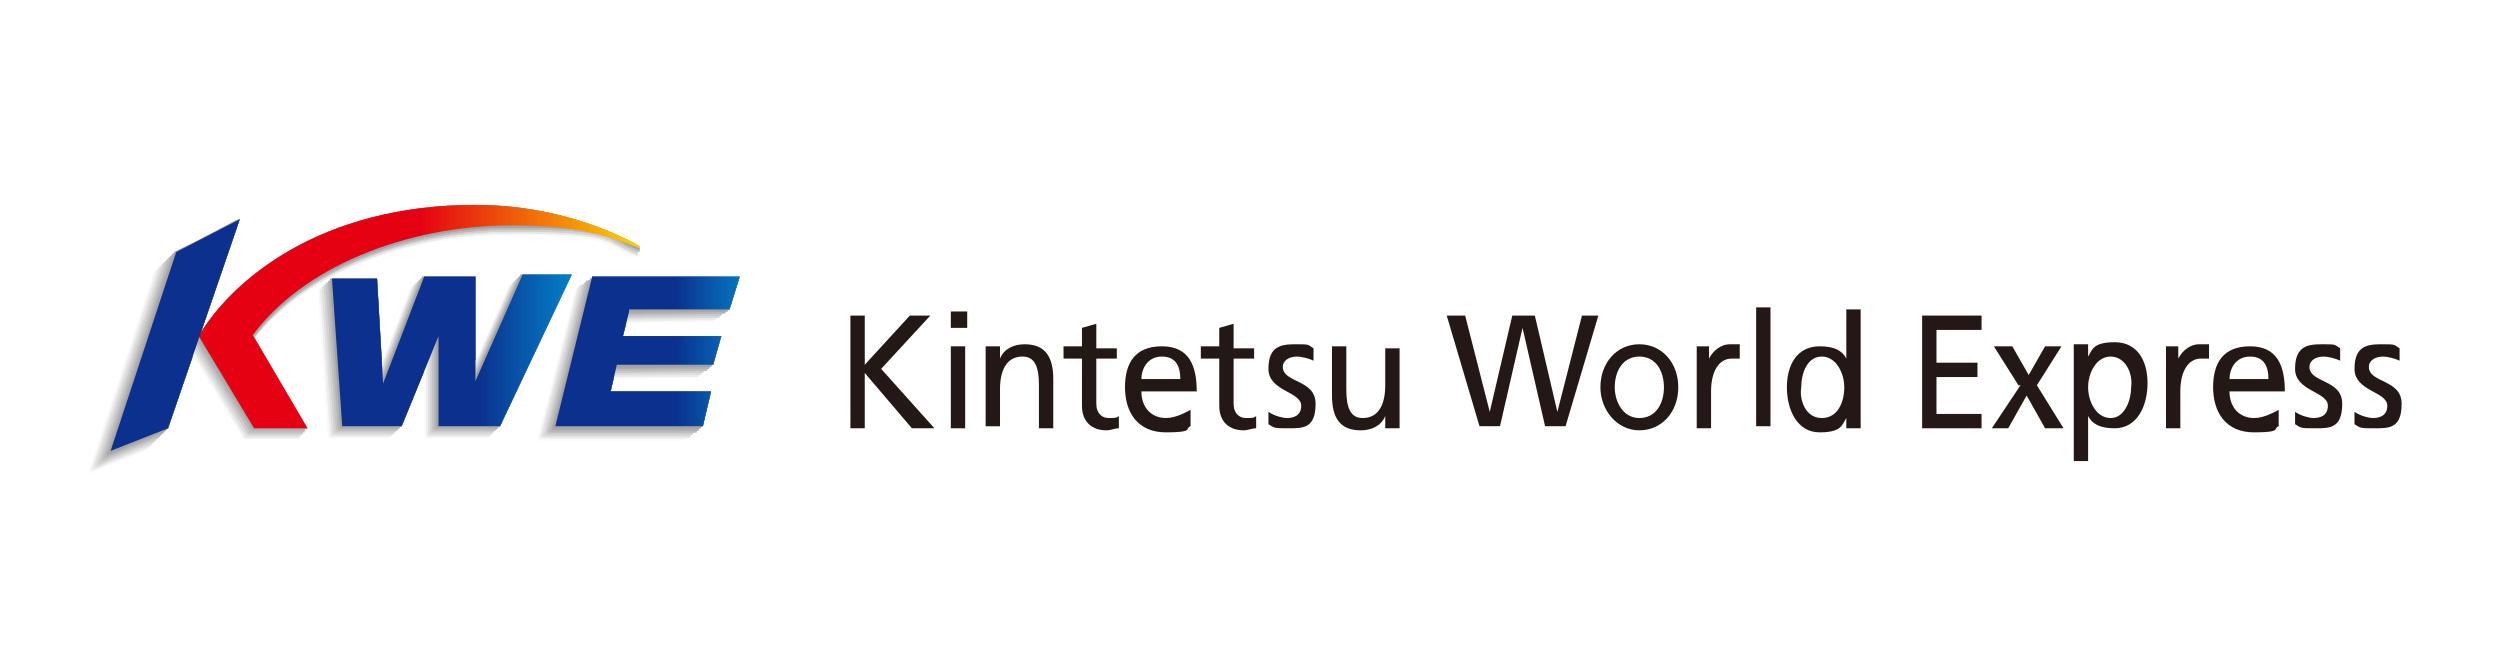 <?xml version="1.0" encoding="UTF-8"?>
<svg xmlns="http://www.w3.org/2000/svg" xmlns:xlink="http://www.w3.org/1999/xlink" version="1.1" viewBox="0 0 122 32">
  <defs>
    <style>
      .cls-1 {
        fill: #b1b1b2;
      }

      .cls-2, .cls-3, .cls-4 {
        fill: none;
      }

      .cls-5 {
        fill: #f1f1f1;
      }

      .cls-6 {
        fill: #bcbcbd;
      }

      .cls-7 {
        fill: #e0e0e0;
      }

      .cls-8 {
        fill: #a3a3a4;
      }

      .cls-9 {
        fill: #dfdfdf;
      }

      .cls-10 {
        fill: #a9a9aa;
      }

      .cls-11 {
        fill: #a7a7a7;
      }

      .cls-12 {
        fill: #b0b0b1;
      }

      .cls-13 {
        fill: #eaeaea;
      }

      .cls-14 {
        fill: #d1d1d2;
      }

      .cls-3, .cls-4 {
        stroke: #00a0e9;
        stroke-miterlimit: 10;
        stroke-width: .2px;
      }

      .cls-15 {
        fill: #f5f5f6;
      }

      .cls-16 {
        fill: #c0c0c1;
      }

      .cls-17 {
        fill: url(#linear-gradient-8);
      }

      .cls-18 {
        fill: url(#linear-gradient-7);
      }

      .cls-19 {
        fill: url(#linear-gradient-5);
      }

      .cls-20 {
        fill: url(#linear-gradient-6);
      }

      .cls-21 {
        fill: url(#linear-gradient-9);
      }

      .cls-22 {
        fill: url(#linear-gradient-4);
      }

      .cls-23 {
        fill: url(#linear-gradient-3);
      }

      .cls-24 {
        fill: url(#linear-gradient-2);
      }

      .cls-25 {
        fill: #c5c5c6;
      }

      .cls-26 {
        fill: #b3b3b4;
      }

      .cls-27 {
        fill: #efefef;
      }

      .cls-28 {
        fill: #bebebf;
      }

      .cls-29 {
        fill: #acacad;
      }

      .cls-30 {
        fill: #f6f6f6;
      }

      .cls-31 {
        fill: #ebebeb;
      }

      .cls-32 {
        fill: #d9d9d9;
      }

      .cls-33 {
        fill: #f4f4f4;
      }

      .cls-34 {
        fill: #dbdbdb;
      }

      .cls-35 {
        fill: #a2a2a3;
      }

      .cls-36 {
        fill: #cecece;
      }

      .cls-37 {
        fill: #f6f6f7;
      }

      .cls-4 {
        stroke-dasharray: 1 1;
      }

      .cls-38 {
        fill: #d5d5d6;
      }

      .cls-39 {
        fill: url(#linear-gradient);
      }

      .cls-40 {
        fill: #bdbdbe;
      }

      .cls-41 {
        fill: #aeaeaf;
      }

      .cls-42 {
        fill: #a1a1a2;
      }

      .cls-43 {
        fill: #afafb0;
      }

      .cls-44 {
        fill: url(#_新規グラデーションスウォッ_-2);
      }

      .cls-45 {
        fill: #aaaaab;
      }

      .cls-46 {
        fill: #c2c2c3;
      }

      .cls-47 {
        fill: #9e9e9f;
      }

      .cls-48 {
        fill: #ccc;
      }

      .cls-49 {
        fill: #d8d8d8;
      }

      .cls-50 {
        fill: #d0d0d1;
      }

      .cls-51 {
        fill: #dedede;
      }

      .cls-52 {
        fill: #b2b2b3;
      }

      .cls-53 {
        fill: #9f9fa0;
      }

      .cls-54 {
        fill: #cfcfd0;
      }

      .cls-55 {
        fill: #adadae;
      }

      .cls-56 {
        fill: #c7c7c7;
      }

      .cls-57 {
        fill: #ddd;
      }

      .cls-58 {
        fill: #d3d3d4;
      }

      .cls-59 {
        fill: #ababac;
      }

      .cls-60 {
        fill: #231815;
      }

      .cls-61 {
        fill: #c9c9c9;
      }

      .cls-62 {
        fill: url(#_新規グラデーションスウォッ_);
      }

      .cls-63 {
        fill: #a4a4a5;
      }

      .cls-64 {
        fill: #b7b7b7;
      }

      .cls-65 {
        fill: #fff;
      }

      .cls-66 {
        fill: #c1c1c2;
      }

      .cls-67 {
        fill: #00a0e9;
        fill-opacity: 0;
      }

      .cls-68 {
        fill: #d6d6d7;
      }

      .cls-69 {
        fill: #f9f9f9;
      }

      .cls-70 {
        fill: #f0f0f0;
      }

      .cls-71 {
        fill: #a7a7a8;
      }

      .cls-72 {
        fill: #cdcdcd;
      }

      .cls-73 {
        fill: #bababa;
      }

      .cls-74 {
        fill: #fafafa;
      }

      .cls-75 {
        fill: #e2e2e3;
      }

      .cls-76 {
        fill: #bbb;
      }

      .cls-77 {
        fill: #e9e9e9;
      }

      .cls-78 {
        fill: #e3e3e4;
      }

      .cls-79 {
        fill: #f8f8f8;
      }

      .cls-80 {
        fill: #b8b8b8;
      }

      .cls-81 {
        fill: #fefefe;
      }

      .cls-82 {
        fill: #b5b5b6;
      }

      .cls-83 {
        fill: #d2d2d3;
      }

      .cls-84 {
        fill: #e6e6e7;
      }

      .cls-85 {
        fill: #f2f2f2;
      }

      .cls-86 {
        fill: #e1e1e1;
      }

      .cls-87 {
        fill: #c4c4c5;
      }

      .cls-88 {
        fill: #b4b4b5;
      }

      .cls-89 {
        fill: #e4e4e5;
      }

      .cls-90 {
        fill: #ad0003;
      }

      .cls-91 {
        fill: #f3f3f3;
      }

      .cls-92 {
        fill: #fbfbfb;
      }

      .cls-93 {
        fill: #fcfcfc;
      }

      .cls-94 {
        fill: #a5a5a6;
      }

      .cls-95 {
        fill: #bfbfc0;
      }

      .cls-96 {
        fill: #b9b9b9;
      }

      .cls-97 {
        fill: #cbcbcb;
      }

      .cls-98 {
        fill: #cccccd;
      }

      .cls-99 {
        fill: #a8a8a8;
      }

      .cls-100 {
        fill: #e5e5e6;
      }

      .cls-101 {
        fill: #ededed;
      }

      .cls-102 {
        fill: #c8c8c8;
      }

      .cls-103 {
        display: none;
      }

      .cls-104 {
        fill: #dadada;
      }

      .cls-105 {
        fill: #d1d1d1;
      }

      .cls-106 {
        fill: #eee;
      }

      .cls-107 {
        fill: #c3c3c4;
      }

      .cls-108 {
        fill: #dcdcdc;
      }

      .cls-109 {
        fill: #a0a0a1;
      }

      .cls-110 {
        fill: #cacaca;
      }

      .cls-111 {
        fill: #d4d4d5;
      }

      .cls-112 {
        fill: #e8e8e8;
      }

      .cls-113 {
        fill: #ececec;
      }

      .cls-114 {
        fill: #fdfdfd;
      }
    </style>
    <linearGradient id="_新規グラデーションスウォッ_" data-name="新規グラデーションスウォッ " x1="443.1" y1="185.9" x2="462.1" y2="185.9" gradientTransform="translate(-166 -54.8) scale(.4)" gradientUnits="userSpaceOnUse">
      <stop offset=".3" stop-color="#e50012"/>
      <stop offset="1" stop-color="#fccf00"/>
    </linearGradient>
    <linearGradient id="linear-gradient" x1="484.9" y1="182.3" x2="508.4" y2="182.3" gradientTransform="translate(-164.8 -54.8) scale(.4)" gradientUnits="userSpaceOnUse">
      <stop offset=".4" stop-color="#0b308e"/>
      <stop offset="1" stop-color="#00aae7"/>
    </linearGradient>
    <linearGradient id="linear-gradient-2" x1="454.7" y1="172.4" x2="492.5" y2="172.4" gradientTransform="translate(-166 -54.8) scale(.4)" gradientUnits="userSpaceOnUse">
      <stop offset=".3" stop-color="#e50012"/>
      <stop offset="1" stop-color="#fccf00"/>
    </linearGradient>
    <linearGradient id="linear-gradient-3" x1="461.5" y1="182.1" x2="490.8" y2="182.1" gradientTransform="translate(-166 -54.7) scale(.4)" xlink:href="#linear-gradient"/>
    <linearGradient id="linear-gradient-4" x1="439.6" y1="180.3" x2="447.7" y2="180.3" gradientTransform="translate(-165.6 -54.8) scale(.4)" xlink:href="#linear-gradient"/>
    <linearGradient id="linear-gradient-5" x1="461.5" y1="182.1" x2="490.8" y2="182.1" gradientTransform="translate(-166 -54.7) scale(.4)" xlink:href="#linear-gradient"/>
    <linearGradient id="linear-gradient-6" x1="439.6" y1="180.3" x2="447.7" y2="180.3" gradientTransform="translate(-165.6 -54.8) scale(.4)" xlink:href="#linear-gradient"/>
    <linearGradient id="_新規グラデーションスウォッ_-2" data-name="新規グラデーションスウォッ " x1="451.5" x2="458.3" xlink:href="#_新規グラデーションスウォッ_"/>
    <linearGradient id="linear-gradient-7" x1="454.7" x2="492.5" xlink:href="#linear-gradient-2"/>
    <linearGradient id="linear-gradient-8" x1="461.5" y1="182.1" x2="490.8" y2="182.1" gradientTransform="translate(-166 -54.7) scale(.4)" xlink:href="#linear-gradient"/>
    <linearGradient id="linear-gradient-9" x1="439.6" y1="180.3" x2="447.7" y2="180.3" gradientTransform="translate(-165.6 -54.8) scale(.4)" xlink:href="#linear-gradient"/>
  </defs>
  <!-- Generator: Adobe Illustrator 28.6.0, SVG Export Plug-In . SVG Version: 1.2.0 Build 709)  -->
  <g>
    <g id="_レイヤー_1" data-name="レイヤー_1">
      <g class="cls-103">
        <g id="_レイヤー_1-2" data-name="_レイヤー_1">
          <rect class="cls-65" width="122" height="32"/>
          <g class="cls-103">
            <path class="cls-67" d="M.4,0v32h121.3V0H.4ZM113.5,23.9H8.4V7.9h105.1v16Z"/>
            <g>
              <line class="cls-3" x1=".3" y1="23.8" x2=".8" y2="23.8"/>
              <line class="cls-4" x1="1.8" y1="23.8" x2="120.7" y2="23.8"/>
              <line class="cls-3" x1="121.2" y1="23.8" x2="121.7" y2="23.8"/>
            </g>
            <g>
              <line class="cls-3" x1=".3" y1="8.1" x2=".8" y2="8.1"/>
              <line class="cls-4" x1="1.8" y1="8.1" x2="120.7" y2="8.1"/>
              <line class="cls-3" x1="121.2" y1="8.1" x2="121.7" y2="8.1"/>
            </g>
            <g>
              <line class="cls-3" x1="113.6" x2="113.6" y2=".5"/>
              <line class="cls-4" x1="113.6" y1="1.5" x2="113.5" y2="31"/>
              <line class="cls-3" x1="113.5" y1="31.5" x2="113.5" y2="32"/>
            </g>
            <g>
              <line class="cls-3" x1="8.5" x2="8.5" y2=".5"/>
              <line class="cls-4" x1="8.5" y1="1.5" x2="8.4" y2="31"/>
              <line class="cls-3" x1="8.4" y1="31.5" x2="8.4" y2="32"/>
            </g>
            <rect class="cls-3" x=".3" width="121.4" height="31.9"/>
            <path class="cls-4" d="M102.7,30.4"/>
          </g>
          <g>
            <g>
              <path class="cls-90" d="M21.7,11.5c-.3-.3-.6-.6-.9-.9,0,0-.1,0-.2-.1-.7,0-1.5,0-1.7.1s-.1.1,0,.2c.6.5,2.2,2.1,2.4,2.3.5.4,1.4.4,2.1.1,0,0,.1-.1,0-.2-.4-.3-1.1-1-1.6-1.6h0Z"/>
              <path class="cls-90" d="M26.2,11.4c-.3-.6-.8-1.2-1.7-1.8-1.3-.9-2.9-1.4-4.4-1.4s-2.8.4-4.1,1.1c-1.7,1-3.3,3.1-3.7,5.5-.4,2.9.8,4.8,1.3,5.4.2.3.3.4.5.5,0,0,.2.1.3.1.7.3,1.4.4,2.1.4s.1-.2,0-.2c-1.6-1.1-2.7-3-2.7-5.1s.7-3.6,2.5-5c1.2-.9,2.9-1.5,4.7-1.2,1.2.2,2.2.7,3,1.3.7.5,1,1.1,1,1.6,0,1.3-1.8,1.7-2,1.8s-.2.2,0,.3c1.3.5,2.7,0,3.3-1,.2-.3.5-1.2,0-2.2h0Z"/>
              <path class="cls-90" d="M23.5,18.8v-.3c-.1-.4-.6-1.8-.6-1.8,0-.1-.2-.2-.2,0-.3,1-1,2.6-2.1,3.6s-2.3,1.5-3.4,1.7c-2.1.3-3.7-.5-4.1-.8-2.7-1.7-3.1-4-3.1-5.4,0-2.4,1.4-4.5,3.4-5.5.1,0,.2-.2.3-.2.6-.7,1.4-1.3,2.2-1.8v-.2c-4,.3-7.2,3.6-7.2,7.7s3.2,7.8,7.8,7.8,5.6-1.3,7.2-4.8h-.2Z"/>
              <path class="cls-90" d="M26,20.2l-1.2-.3h-.1c-.3.7-1.2,1.2-1.5,1.4s-.1.1-.2.1c-.6.7-1.4,1.4-2.5,2h0c1.6.1,3.1-.6,4.4-1.6.6-.5,1-1,1.1-1.6v-.2.2Z"/>
            </g>
            <g>
              <path class="cls-90" d="M45.5,19.4c0-.7.5-1.8,2.1-1.8s1.9.8,2.2,1.8c.3-.1,1.1-.5,1.4-1.4s-.3-2.3-2.6-2.4-1.5.2-2.3.6c-.8.4-2,1.3-2,1.3l-1.1-1.4s4.5-3.5,5.2-4.1c-1.1,0-3.1.3-3.4.3v-1.8c2.6,0,5.5-.2,5.5-.2,0,0,.3,1.1.5,1.6-.5.4-2.4,1.9-2.8,2.3,1.8-.6,3.6,0,4.5,1.2s.8,3.9-1.6,5.1c-1.5.8-5.6,1.5-5.6-1.3v.2ZM47.6,18.9c-.7,0-.8.4-.6.8s1,.3,1.5.2c0-.5-.5-.9-.9-1Z"/>
              <path class="cls-90" d="M54.8,17.4c.9-3.4,5.3-2,5.3-2,0,0-.9-1.1-1.3-1.7-1,.2-2.7.3-4.1.2v-1.8s2,.2,3.1,0c-.2-.4-.6-1.1-.6-1.3.3,0,1.1-.4,1.7-.6.2.5.5,1.2.7,1.5.8-.3,1.9-.7,2.6-1.2,0,0,.5,1,.8,1.6-.9.6-2,1-2.6,1.2.2.3,1.4,2.1,2.9,3.1s-.6,1-.9,1.6c-.3-.1-2.6-1.4-4.1-1.4s-1.9,1.1-1.8,1.4.3,1,1,1.3c1.4.6,4.2-.1,4.5-.2,0,.3.2,1.4.3,1.8-7,1.8-7.8-2.2-7.5-3.5Z"/>
              <path class="cls-90" d="M77,21.4c-.3-.3-.9-1-1.1-1.3.9-.5,2.6-1.4,3-3.3h-4.9v-1.7h4.9c0-.2,0-1.5,0-1.9-1,.3-2,.6-3.1.8,0-.5-.3-1.2-.6-1.7,1-.2,2.2-.5,3.2-.8,1.5-.5,3.1-1.2,3.5-1.4.3.4.7,1.1,1,1.4-.4.3-1.8.8-2.4,1,0,.9.2,2.5.2,2.5h3.8v1.7h-3.8c-.2,2.1-1.2,3.2-3.6,4.6h0Z"/>
              <path class="cls-90" d="M112.2,21.4c-.4-.4-3.3-3-3.8-3.6-.7.9-2.6,2.6-4.4,3.6-.3-.5-1-1.5-1-1.5,3.9-2.1,5.8-5,5.9-7.1h-4.6v-1.8h6.7c0,1.8-.7,4.1-1.6,5.5.8.8,3,2.9,4.1,3.7-.3.2-1.1,1.1-1.3,1.3h0Z"/>
              <path class="cls-90" d="M66.6,14.3c-.6-1-1.5-2.5-1.8-3.2,0,0,.9-.6,1.5-1,.4.8,1.4,2.6,1.8,3.1,1.8-1.1,4-1.7,4.2-1.7,0,.3.3,1.2.5,1.7-7.7,2.3-7.1,6-4.1,6.4,1.1.1,2.9-.2,4.3-.6,0,.7.2,1.2.3,1.8-.5.1-3.9,1.3-6.4.2s-3-4-.2-6.6h-.1Z"/>
              <path class="cls-90" d="M85.5,21.4v-1.5h4.8v-2.2h-4v-1.5h4v-2.2h-4.7v-1.5h6.4v8.8h-6.5Z"/>
              <path class="cls-90" d="M99.9,21.4v-7.1s.6-.6,1.3-1.2,1.2-1.4,1.4-1.7c-.3-.2-1.4-1.1-1.4-1.1-1.3,1.8-4,3.8-5.1,4.4-.9.5-1.9.9-2.9,1.3,0,0,.6,1.2.8,1.6.8-.3,1.8-.7,2.6-1.2s1.4-.9,1.4-.9v5.9h1.9Z"/>
              <g>
                <path class="cls-90" d="M36.9,21.4c-1.3,0-2.2-.5-3.1-1.5.3-.4.8-.9,1.1-1.4.3.4.9,1,1.6,1.1s1.4-.4,1.1-1.2c-.3-1-1.5-1.7-2.1-2.6-.4-.6-.5-1.6.2-2.3.3.2,1.1.6,1.6.8-.5.6-.4.9,0,1.2.6.6,2,1.9,2.3,3.1.3,1.7-1.3,2.7-2.6,2.7h0Z"/>
                <path class="cls-90" d="M41.8,20.1c-.4-1.1-1.4-3-2.2-3.9.3-.2,1.1-.6,1.3-.8.8.7,2.1,2.6,2.5,3.8-.2.1-1,.6-1.5.9h0Z"/>
                <path class="cls-90" d="M30.6,19.5c.6-1.1,2.1-3.3,2.6-3.9.3.2,1,.6,1.2.8-.6.8-1.7,2.8-2.1,3.7,0,0-1.3-.5-1.7-.6Z"/>
                <path class="cls-90" d="M39.4,13.6c-.9-.3-3.7-1.6-4.2-1.9,0,0,.4-1.2.5-1.4.6.3,3.3,1.4,4.1,1.6,0,.3-.3,1.2-.4,1.7Z"/>
              </g>
            </g>
          </g>
        </g>
      </g>
      <rect class="cls-65" width="122" height="32"/>
      <g>
        <g>
          <g>
            <polygon class="cls-62" points="12.3 16.3 15 20.9 12.4 20.9 9.7 16.4 12.3 16.3"/>
            <path class="cls-39" d="M30.7,15.2h0c0,0-.3,1.2-.3,1.2h0c0,0,0,0,0,0h4.8s-.4,1.4-.4,1.4h-4.7s0,0,0,0h0c0,0-.3,1.3-.3,1.3h0s0,0,0,0h4.9l-.4,1.7h-7.2l1.8-7.3h7.2c0,0-.5,1.6-.5,1.6h-4.9Z"/>
            <path class="cls-24" d="M31.2,12c-2-1.1-4.8-2-8-2-7.6,0-11.9,3.7-13.5,6.4h2.6c2.4-3.3,7.4-5.4,12.7-5.4s4.4.4,6.2,1.1"/>
          </g>
          <path class="cls-23" d="M18.7,18.8s0,0,0,0h0c0,0-.3-5.2-.3-5.2h-2.2s.5,7.2.5,7.2h2.9s1.8-4.4,1.8-4.4v4.4h3s3.5-7.4,3.5-7.4h-2.4s-2.3,5.2-2.3,5.2h0s0,0,0,0v-5.1c0,0-2.5,0-2.5,0l-2,5.2Z"/>
          <polygon class="cls-22" points="8.2 20.9 5.4 22 8.6 12.3 11.7 10.7 8.2 20.9"/>
          <g>
            <polygon class="cls-62" points="12.3 16.3 15 20.9 12.4 20.9 9.7 16.4 12.3 16.3"/>
            <path class="cls-39" d="M30.7,15.2h0c0,0-.3,1.2-.3,1.2h0c0,0,0,0,0,0h4.8s-.4,1.4-.4,1.4h-4.7s0,0,0,0h0c0,0-.3,1.3-.3,1.3h0s0,0,0,0h4.9l-.4,1.7h-7.2l1.8-7.3h7.2c0,0-.5,1.6-.5,1.6h-4.9Z"/>
          </g>
          <path class="cls-19" d="M18.7,18.8s0,0,0,0h0c0,0-.3-5.2-.3-5.2h-2.2s.5,7.2.5,7.2h2.9s1.8-4.4,1.8-4.4v4.4h3s3.5-7.4,3.5-7.4h-2.4s-2.3,5.2-2.3,5.2h0s0,0,0,0v-5.1c0,0-2.5,0-2.5,0l-2,5.2Z"/>
          <polygon class="cls-20" points="8.2 20.9 5.4 22 8.6 12.3 11.7 10.7 8.2 20.9"/>
          <g>
            <path class="cls-65" d="M18,19.4s0,0,0,0h0c0,0-.3-5.2-.3-5.2h-2.2s.5,7.2.5,7.2h2.9s1.8-4.4,1.8-4.4v4.4h3s3.5-7.4,3.5-7.4h-2.4s-2.3,5.2-2.3,5.2h0s0,0,0,0v-5.1c0,0-2.5,0-2.5,0l-2,5.2Z"/>
            <path class="cls-74" d="M18,19.4s0,0,0,0h0c0,0-.3-5.2-.3-5.2h-2.2s.5,7.2.5,7.2h2.9s1.8-4.4,1.8-4.4v4.4h3s3.5-7.4,3.5-7.4h-2.4s-2.3,5.2-2.3,5.2h0s0,0,0,0v-5.1c0,0-2.5,0-2.5,0l-2,5.2Z"/>
            <path class="cls-30" d="M18.1,19.3s0,0,0,0h0c0,0-.3-5.2-.3-5.2h-2.2s.5,7.2.5,7.2h2.9s1.8-4.4,1.8-4.4v4.4h3s3.5-7.4,3.5-7.4h-2.4s-2.3,5.2-2.3,5.2h0s0,0,0,0v-5.1c0,0-2.5,0-2.5,0l-2,5.2Z"/>
            <path class="cls-5" d="M18.1,19.3s0,0,0,0h0c0,0-.3-5.2-.3-5.2h-2.2s.5,7.2.5,7.2h2.9s1.8-4.4,1.8-4.4v4.4h3s3.5-7.4,3.5-7.4h-2.4s-2.3,5.2-2.3,5.2h0s0,0,0,0v-5.1c0,0-2.5,0-2.5,0l-2,5.2Z"/>
            <path class="cls-101" d="M18.1,19.3s0,0,0,0h0c0,0-.3-5.2-.3-5.2h-2.2s.5,7.2.5,7.2h2.9s1.8-4.4,1.8-4.4v4.4h3s3.5-7.4,3.5-7.4h-2.4s-2.3,5.2-2.3,5.2h0s0,0,0,0v-5.1c0,0-2.5,0-2.5,0l-2,5.2Z"/>
            <path class="cls-112" d="M18.2,19.3s0,0,0,0h0c0,0-.3-5.2-.3-5.2h-2.2s.5,7.2.5,7.2h2.9s1.8-4.4,1.8-4.4v4.4h3s3.5-7.4,3.5-7.4h-2.4s-2.3,5.2-2.3,5.2h0s0,0,0,0v-5.1c0,0-2.5,0-2.5,0l-2,5.2Z"/>
            <path class="cls-78" d="M18.2,19.2s0,0,0,0h0c0,0-.3-5.2-.3-5.2h-2.2s.5,7.2.5,7.2h2.9s1.8-4.4,1.8-4.4v4.4h3s3.5-7.4,3.5-7.4h-2.4s-2.3,5.2-2.3,5.2h0s0,0,0,0v-5.1c0,0-2.5,0-2.5,0l-2,5.2Z"/>
            <path class="cls-9" d="M18.2,19.2s0,0,0,0h0c0,0-.3-5.2-.3-5.2h-2.2s.5,7.2.5,7.2h2.9s1.8-4.4,1.8-4.4v4.4h3s3.5-7.4,3.5-7.4h-2.4s-2.3,5.2-2.3,5.2h0s0,0,0,0v-5.1c0,0-2.5,0-2.5,0l-2,5.2Z"/>
            <path class="cls-104" d="M18.3,19.2s0,0,0,0h0c0,0-.3-5.2-.3-5.2h-2.2s.5,7.2.5,7.2h2.9s1.8-4.4,1.8-4.4v4.4h3s3.5-7.4,3.5-7.4h-2.4s-2.3,5.2-2.3,5.2h0s0,0,0,0v-5.1c0,0-2.5,0-2.5,0l-2,5.2Z"/>
            <path class="cls-38" d="M18.3,19.1s0,0,0,0h0c0,0-.3-5.2-.3-5.2h-2.2s.5,7.2.5,7.2h2.9s1.8-4.4,1.8-4.4v4.4h3s3.5-7.4,3.5-7.4h-2.4s-2.3,5.2-2.3,5.2h0s0,0,0,0v-5.1c0,0-2.5,0-2.5,0l-2,5.2Z"/>
            <path class="cls-105" d="M18.3,19.1s0,0,0,0h0c0,0-.3-5.2-.3-5.2h-2.2s.5,7.2.5,7.2h2.9s1.8-4.4,1.8-4.4v4.4h3s3.5-7.4,3.5-7.4h-2.4s-2.3,5.2-2.3,5.2h0s0,0,0,0v-5.1c0,0-2.5,0-2.5,0l-2,5.2Z"/>
            <path class="cls-98" d="M18.4,19.1s0,0,0,0h0c0,0-.3-5.2-.3-5.2h-2.2s.5,7.2.5,7.2h2.9s1.8-4.4,1.8-4.4v4.4h3s3.5-7.4,3.5-7.4h-2.4s-2.3,5.2-2.3,5.2h0s0,0,0,0v-5.1c0,0-2.5,0-2.5,0l-2,5.2Z"/>
            <path class="cls-102" d="M18.4,19s0,0,0,0h0c0,0-.3-5.2-.3-5.2h-2.2s.5,7.2.5,7.2h2.9s1.8-4.4,1.8-4.4v4.4h3s3.5-7.4,3.5-7.4h-2.4s-2.3,5.2-2.3,5.2h0s0,0,0,0v-5.1c0,0-2.5,0-2.5,0l-2,5.2Z"/>
            <path class="cls-107" d="M18.4,19s0,0,0,0h0c0,0-.3-5.2-.3-5.2h-2.2s.5,7.2.5,7.2h2.9s1.8-4.4,1.8-4.4v4.4h3s3.5-7.4,3.5-7.4h-2.4s-2.3,5.2-2.3,5.2h0s0,0,0,0v-5.1c0,0-2.5,0-2.5,0l-2,5.2Z"/>
            <path class="cls-28" d="M18.5,19s0,0,0,0h0c0,0-.3-5.2-.3-5.2h-2.2s.5,7.2.5,7.2h2.9s1.8-4.4,1.8-4.4v4.4h3s3.5-7.4,3.5-7.4h-2.4s-2.3,5.2-2.3,5.2h0s0,0,0,0v-5.1c0,0-2.5,0-2.5,0l-2,5.2Z"/>
            <path class="cls-73" d="M18.5,19s0,0,0,0h0c0,0-.3-5.2-.3-5.2h-2.2s.5,7.2.5,7.2h2.9s1.8-4.4,1.8-4.4v4.4h3s3.5-7.4,3.5-7.4h-2.4s-2.3,5.2-2.3,5.2h0s0,0,0,0v-5.1c0,0-2.5,0-2.5,0l-2,5.2Z"/>
            <path class="cls-82" d="M18.5,18.9s0,0,0,0h0c0,0-.3-5.2-.3-5.2h-2.2s.5,7.2.5,7.2h2.9s1.8-4.4,1.8-4.4v4.4h3s3.5-7.4,3.5-7.4h-2.4s-2.3,5.2-2.3,5.2h0s0,0,0,0v-5.1c0,0-2.5,0-2.5,0l-2,5.2Z"/>
            <path class="cls-12" d="M18.6,18.9s0,0,0,0h0c0,0-.3-5.2-.3-5.2h-2.2s.5,7.2.5,7.2h2.9s1.8-4.4,1.8-4.4v4.4h3s3.5-7.4,3.5-7.4h-2.4s-2.3,5.2-2.3,5.2h0s0,0,0,0v-5.1c0,0-2.5,0-2.5,0l-2,5.2Z"/>
            <path class="cls-29" d="M18.6,18.9s0,0,0,0h0c0,0-.3-5.2-.3-5.2h-2.2s.5,7.2.5,7.2h2.9s1.8-4.4,1.8-4.4v4.4h3s3.5-7.4,3.5-7.4h-2.4s-2.3,5.2-2.3,5.2h0s0,0,0,0v-5.1c0,0-2.5,0-2.5,0l-2,5.2Z"/>
            <path class="cls-71" d="M18.6,18.8s0,0,0,0h0c0,0-.3-5.2-.3-5.2h-2.2s.5,7.2.5,7.2h2.9s1.8-4.4,1.8-4.4v4.4h3s3.5-7.4,3.5-7.4h-2.4s-2.3,5.2-2.3,5.2h0s0,0,0,0v-5.1c0,0-2.5,0-2.5,0l-2,5.2Z"/>
            <path class="cls-8" d="M18.6,18.8s0,0,0,0h0c0,0-.3-5.2-.3-5.2h-2.2s.5,7.2.5,7.2h2.9s1.8-4.4,1.8-4.4v4.4h3s3.5-7.4,3.5-7.4h-2.4s-2.3,5.2-2.3,5.2h0s0,0,0,0v-5.1c0,0-2.5,0-2.5,0l-2,5.2Z"/>
            <path class="cls-47" d="M18.7,18.8s0,0,0,0h0c0,0-.3-5.2-.3-5.2h-2.2s.5,7.2.5,7.2h2.9s1.8-4.4,1.8-4.4v4.4h3s3.5-7.4,3.5-7.4h-2.4s-2.3,5.2-2.3,5.2h0s0,0,0,0v-5.1c0,0-2.5,0-2.5,0l-2,5.2Z"/>
          </g>
          <g>
            <polygon class="cls-65" points="7.1 22 4.3 23.1 7.5 13.4 10.5 11.9 7.1 22"/>
            <polygon class="cls-81" points="7.1 22 4.3 23.1 7.5 13.4 10.5 11.8 7.1 22"/>
            <polygon class="cls-114" points="7.1 22 4.3 23.1 7.5 13.3 10.6 11.8 7.1 22"/>
            <polygon class="cls-93" points="7.1 22 4.3 23.1 7.5 13.3 10.6 11.8 7.1 22"/>
            <polygon class="cls-92" points="7.1 22 4.3 23.1 7.5 13.3 10.6 11.8 7.1 22"/>
            <polygon class="cls-74" points="7.1 21.9 4.4 23.1 7.6 13.3 10.6 11.8 7.1 21.9"/>
            <polygon class="cls-69" points="7.1 21.9 4.4 23 7.6 13.3 10.6 11.8 7.1 21.9"/>
            <polygon class="cls-79" points="7.2 21.9 4.4 23 7.6 13.3 10.6 11.8 7.2 21.9"/>
            <polygon class="cls-37" points="7.2 21.9 4.4 23 7.6 13.3 10.6 11.8 7.2 21.9"/>
            <polygon class="cls-15" points="7.2 21.9 4.4 23 7.6 13.3 10.6 11.7 7.2 21.9"/>
            <polygon class="cls-33" points="7.2 21.9 4.4 23 7.6 13.2 10.7 11.7 7.2 21.9"/>
            <polygon class="cls-91" points="7.2 21.9 4.4 23 7.6 13.2 10.7 11.7 7.2 21.9"/>
            <polygon class="cls-85" points="7.2 21.9 4.4 23 7.6 13.2 10.7 11.7 7.2 21.9"/>
            <polygon class="cls-5" points="7.2 21.8 4.5 23 7.7 13.2 10.7 11.7 7.2 21.8"/>
            <polygon class="cls-70" points="7.2 21.8 4.5 22.9 7.7 13.2 10.7 11.7 7.2 21.8"/>
            <polygon class="cls-27" points="7.3 21.8 4.5 22.9 7.7 13.2 10.7 11.7 7.3 21.8"/>
            <polygon class="cls-106" points="7.3 21.8 4.5 22.9 7.7 13.2 10.7 11.7 7.3 21.8"/>
            <polygon class="cls-101" points="7.3 21.8 4.5 22.9 7.7 13.2 10.7 11.6 7.3 21.8"/>
            <polygon class="cls-113" points="7.3 21.8 4.5 22.9 7.7 13.1 10.8 11.6 7.3 21.8"/>
            <polygon class="cls-31" points="7.3 21.8 4.5 22.9 7.7 13.1 10.8 11.6 7.3 21.8"/>
            <polygon class="cls-13" points="7.3 21.8 4.5 22.9 7.7 13.1 10.8 11.6 7.3 21.8"/>
            <polygon class="cls-77" points="7.3 21.7 4.6 22.9 7.8 13.1 10.8 11.6 7.3 21.7"/>
            <polygon class="cls-112" points="7.3 21.7 4.6 22.9 7.8 13.1 10.8 11.6 7.3 21.7"/>
            <polygon class="cls-84" points="7.3 21.7 4.6 22.8 7.8 13.1 10.8 11.6 7.3 21.7"/>
            <polygon class="cls-100" points="7.4 21.7 4.6 22.8 7.8 13.1 10.8 11.6 7.4 21.7"/>
            <polygon class="cls-89" points="7.4 21.7 4.6 22.8 7.8 13.1 10.8 11.5 7.4 21.7"/>
            <polygon class="cls-78" points="7.4 21.7 4.6 22.8 7.8 13.1 10.9 11.5 7.4 21.7"/>
            <polygon class="cls-75" points="7.4 21.7 4.6 22.8 7.8 13 10.9 11.5 7.4 21.7"/>
            <polygon class="cls-86" points="7.4 21.7 4.6 22.8 7.8 13 10.9 11.5 7.4 21.7"/>
            <polygon class="cls-7" points="7.4 21.6 4.7 22.8 7.9 13 10.9 11.5 7.4 21.6"/>
            <polygon class="cls-9" points="7.4 21.6 4.7 22.8 7.9 13 10.9 11.5 7.4 21.6"/>
            <polygon class="cls-51" points="7.4 21.6 4.7 22.7 7.9 13 10.9 11.5 7.4 21.6"/>
            <polygon class="cls-57" points="7.5 21.6 4.7 22.7 7.9 13 10.9 11.5 7.5 21.6"/>
            <polygon class="cls-108" points="7.5 21.6 4.7 22.7 7.9 13 10.9 11.4 7.5 21.6"/>
            <polygon class="cls-34" points="7.5 21.6 4.7 22.7 7.9 13 11 11.4 7.5 21.6"/>
            <polygon class="cls-104" points="7.5 21.6 4.7 22.7 7.9 12.9 11 11.4 7.5 21.6"/>
            <polygon class="cls-32" points="7.5 21.6 4.7 22.7 7.9 12.9 11 11.4 7.5 21.6"/>
            <polygon class="cls-49" points="7.5 21.5 4.8 22.7 8 12.9 11 11.4 7.5 21.5"/>
            <polygon class="cls-68" points="7.5 21.5 4.8 22.7 8 12.9 11 11.4 7.5 21.5"/>
            <polygon class="cls-38" points="7.5 21.5 4.8 22.6 8 12.9 11 11.4 7.5 21.5"/>
            <polygon class="cls-111" points="7.6 21.5 4.8 22.6 8 12.9 11 11.4 7.6 21.5"/>
            <polygon class="cls-58" points="7.6 21.5 4.8 22.6 8 12.9 11 11.4 7.6 21.5"/>
            <polygon class="cls-83" points="7.6 21.5 4.8 22.6 8 12.9 11.1 11.3 7.6 21.5"/>
            <polygon class="cls-14" points="7.6 21.5 4.8 22.6 8 12.8 11.1 11.3 7.6 21.5"/>
            <polygon class="cls-50" points="7.6 21.5 4.8 22.6 8 12.8 11.1 11.3 7.6 21.5"/>
            <polygon class="cls-54" points="7.6 21.4 4.9 22.6 8.1 12.8 11.1 11.3 7.6 21.4"/>
            <polygon class="cls-36" points="7.6 21.4 4.9 22.6 8.1 12.8 11.1 11.3 7.6 21.4"/>
            <polygon class="cls-72" points="7.6 21.4 4.9 22.5 8.1 12.8 11.1 11.3 7.6 21.4"/>
            <polygon class="cls-48" points="7.7 21.4 4.9 22.5 8.1 12.8 11.1 11.3 7.7 21.4"/>
            <polygon class="cls-97" points="7.7 21.4 4.9 22.5 8.1 12.8 11.1 11.3 7.7 21.4"/>
            <polygon class="cls-110" points="7.7 21.4 4.9 22.5 8.1 12.8 11.2 11.2 7.7 21.4"/>
            <polygon class="cls-61" points="7.7 21.4 4.9 22.5 8.1 12.7 11.2 11.2 7.7 21.4"/>
            <polygon class="cls-102" points="7.7 21.4 4.9 22.5 8.1 12.7 11.2 11.2 7.7 21.4"/>
            <polygon class="cls-56" points="7.7 21.4 5 22.5 8.2 12.7 11.2 11.2 7.7 21.4"/>
            <polygon class="cls-25" points="7.7 21.3 5 22.5 8.2 12.7 11.2 11.2 7.7 21.3"/>
            <polygon class="cls-87" points="7.7 21.3 5 22.4 8.2 12.7 11.2 11.2 7.7 21.3"/>
            <polygon class="cls-107" points="7.8 21.3 5 22.4 8.2 12.7 11.2 11.2 7.8 21.3"/>
            <polygon class="cls-46" points="7.8 21.3 5 22.4 8.2 12.7 11.2 11.2 7.8 21.3"/>
            <polygon class="cls-66" points="7.8 21.3 5 22.4 8.2 12.7 11.3 11.1 7.8 21.3"/>
            <polygon class="cls-16" points="7.8 21.3 5 22.4 8.2 12.6 11.3 11.1 7.8 21.3"/>
            <polygon class="cls-95" points="7.8 21.3 5 22.4 8.2 12.6 11.3 11.1 7.8 21.3"/>
            <polygon class="cls-28" points="7.8 21.3 5.1 22.4 8.3 12.6 11.3 11.1 7.8 21.3"/>
            <polygon class="cls-40" points="7.8 21.2 5.1 22.4 8.3 12.6 11.3 11.1 7.8 21.2"/>
            <polygon class="cls-6" points="7.8 21.2 5.1 22.3 8.3 12.6 11.3 11.1 7.8 21.2"/>
            <polygon class="cls-76" points="7.9 21.2 5.1 22.3 8.3 12.6 11.3 11.1 7.9 21.2"/>
            <polygon class="cls-73" points="7.9 21.2 5.1 22.3 8.3 12.6 11.3 11.1 7.9 21.2"/>
            <polygon class="cls-96" points="7.9 21.2 5.1 22.3 8.3 12.6 11.3 11 7.9 21.2"/>
            <polygon class="cls-80" points="7.9 21.2 5.1 22.3 8.3 12.5 11.4 11 7.9 21.2"/>
            <polygon class="cls-64" points="7.9 21.2 5.1 22.3 8.3 12.5 11.4 11 7.9 21.2"/>
            <polygon class="cls-82" points="7.9 21.2 5.2 22.3 8.4 12.5 11.4 11 7.9 21.2"/>
            <polygon class="cls-88" points="7.9 21.1 5.2 22.3 8.4 12.5 11.4 11 7.9 21.1"/>
            <polygon class="cls-26" points="7.9 21.1 5.2 22.2 8.4 12.5 11.4 11 7.9 21.1"/>
            <polygon class="cls-52" points="8 21.1 5.2 22.2 8.4 12.5 11.4 11 8 21.1"/>
            <polygon class="cls-1" points="8 21.1 5.2 22.2 8.4 12.5 11.4 11 8 21.1"/>
            <polygon class="cls-12" points="8 21.1 5.2 22.2 8.4 12.5 11.4 10.9 8 21.1"/>
            <polygon class="cls-43" points="8 21.1 5.2 22.2 8.4 12.4 11.5 10.9 8 21.1"/>
            <polygon class="cls-41" points="8 21.1 5.2 22.2 8.4 12.4 11.5 10.9 8 21.1"/>
            <polygon class="cls-55" points="8 21.1 5.3 22.2 8.5 12.4 11.5 10.9 8 21.1"/>
            <polygon class="cls-29" points="8 21 5.3 22.2 8.5 12.4 11.5 10.9 8 21"/>
            <polygon class="cls-59" points="8 21 5.3 22.1 8.5 12.4 11.5 10.9 8 21"/>
            <polygon class="cls-45" points="8.1 21 5.3 22.1 8.5 12.4 11.5 10.9 8.1 21"/>
            <polygon class="cls-10" points="8.1 21 5.3 22.1 8.5 12.4 11.5 10.9 8.1 21"/>
            <polygon class="cls-99" points="8.1 21 5.3 22.1 8.5 12.4 11.5 10.8 8.1 21"/>
            <polygon class="cls-11" points="8.1 21 5.3 22.1 8.5 12.3 11.6 10.8 8.1 21"/>
            <polygon class="cls-94" points="8.1 21 5.3 22.1 8.5 12.3 11.6 10.8 8.1 21"/>
            <polygon class="cls-63" points="8.1 21 5.4 22.1 8.6 12.3 11.6 10.8 8.1 21"/>
            <polygon class="cls-8" points="8.1 20.9 5.4 22.1 8.6 12.3 11.6 10.8 8.1 20.9"/>
            <polygon class="cls-35" points="8.1 20.9 5.4 22.1 8.6 12.3 11.6 10.8 8.1 20.9"/>
            <polygon class="cls-42" points="8.2 20.9 5.4 22 8.6 12.3 11.6 10.8 8.2 20.9"/>
            <polygon class="cls-109" points="8.2 20.9 5.4 22 8.6 12.3 11.6 10.8 8.2 20.9"/>
            <polygon class="cls-53" points="8.2 20.9 5.4 22 8.6 12.3 11.6 10.7 8.2 20.9"/>
            <polygon class="cls-47" points="8.2 20.9 5.4 22 8.6 12.3 11.7 10.7 8.2 20.9"/>
          </g>
          <g>
            <path class="cls-65" d="M31,12.5h0c-2-1.1-4.8-2-8-2-7.6,0-11.9,3.7-13.5,6.4h2.6c2.4-3.3,7.4-5.4,12.7-5.4s4.4.4,6.2,1.1h0s0,0,0,0c0,0,0,0,0,0s0,0,0,0Z"/>
            <path class="cls-74" d="M31,12.5h0c-2-1.1-4.8-2-8-2-7.6,0-11.9,3.7-13.5,6.4h2.6c2.4-3.3,7.4-5.4,12.7-5.4s4.4.4,6.2,1.1h0s0,0,0,0c0,0,0,0,0,0s0,0,0,0Z"/>
            <path class="cls-30" d="M31.1,12.4h0c-2-1.1-4.8-2-8-2-7.6,0-11.9,3.7-13.5,6.4h2.6c2.4-3.3,7.4-5.4,12.7-5.4s4.4.4,6.2,1.1h0s0,0,0,0c0,0,0,0,0,0s0,0,0,0Z"/>
            <path class="cls-5" d="M31.1,12.4h0c-2-1.1-4.8-2-8-2-7.6,0-11.9,3.7-13.5,6.4h2.6c2.4-3.3,7.4-5.4,12.7-5.4s4.4.4,6.2,1.1h0s0,0,0,0c0,0,0,0,0,0s0,0,0,0Z"/>
            <path class="cls-101" d="M31.1,12.4h0c-2-1.1-4.8-2-8-2-7.6,0-11.9,3.7-13.5,6.4h2.6c2.4-3.3,7.4-5.4,12.7-5.4s4.4.4,6.2,1.1h0s0,0,0,0c0,0,0,0,0,0s0,0,0,0Z"/>
            <path class="cls-112" d="M31.1,12.4h0c-2-1.1-4.8-2-8-2-7.6,0-11.9,3.7-13.5,6.4h2.6c2.4-3.3,7.4-5.4,12.7-5.4s4.4.4,6.2,1.1h0s0,0,0,0c0,0,0,0,0,0s0,0,0,0Z"/>
            <path class="cls-78" d="M31.1,12.3h0c-2-1.1-4.8-2-8-2-7.6,0-11.9,3.7-13.5,6.4h2.6c2.4-3.3,7.4-5.4,12.7-5.4s4.4.4,6.2,1.1h0s0,0,0,0c0,0,0,0,0,0s0,0,0,0Z"/>
            <path class="cls-9" d="M31.1,12.3h0c-2-1.1-4.8-2-8-2-7.6,0-11.9,3.7-13.5,6.4h2.6c2.4-3.3,7.4-5.4,12.7-5.4s4.4.4,6.2,1.1h0s0,0,0,0c0,0,0,0,0,0s0,0,0,0Z"/>
            <path class="cls-104" d="M31.1,12.3h0c-2-1.1-4.8-2-8-2-7.6,0-11.9,3.7-13.5,6.4h2.6c2.4-3.3,7.4-5.4,12.7-5.4s4.4.4,6.2,1.1h0s0,0,0,0c0,0,0,0,0,0s0,0,0,0Z"/>
            <path class="cls-38" d="M31.1,12.3h0c-2-1.1-4.8-2-8-2-7.6,0-11.9,3.7-13.5,6.4h2.6c2.4-3.3,7.4-5.4,12.7-5.4s4.4.4,6.2,1.1h0s0,0,0,0c0,0,0,0,0,0s0,0,0,0Z"/>
            <path class="cls-105" d="M31.1,12.3h0c-2-1.1-4.8-2-8-2-7.6,0-11.9,3.7-13.5,6.4h2.6c2.4-3.3,7.4-5.4,12.7-5.4s4.4.4,6.2,1.1h0s0,0,0,0c0,0,0,0,0,0s0,0,0,0Z"/>
            <path class="cls-98" d="M31.1,12.2h0c-2-1.1-4.8-2-8-2-7.6,0-11.9,3.7-13.5,6.4h2.6c2.4-3.3,7.4-5.4,12.7-5.4s4.4.4,6.2,1.1h0s0,0,0,0c0,0,0,0,0,0s0,0,0,0Z"/>
            <path class="cls-102" d="M31.1,12.2h0c-2-1.1-4.8-2-8-2-7.6,0-11.9,3.7-13.5,6.4h2.6c2.4-3.3,7.4-5.4,12.7-5.4s4.4.4,6.2,1.1h0s0,0,0,0c0,0,0,0,0,0s0,0,0,0Z"/>
            <path class="cls-107" d="M31.2,12.2h0c-2-1.1-4.8-2-8-2-7.6,0-11.9,3.7-13.5,6.4h2.6c2.4-3.3,7.4-5.4,12.7-5.4s4.4.4,6.2,1.1h0s0,0,0,0c0,0,0,0,0,0s0,0,0,0Z"/>
            <path class="cls-28" d="M31.2,12.2h0c-2-1.1-4.8-2-8-2-7.6,0-11.9,3.7-13.5,6.4h2.6c2.4-3.3,7.4-5.4,12.7-5.4s4.4.4,6.2,1.1h0s0,0,0,0c0,0,0,0,0,0s0,0,0,0Z"/>
            <path class="cls-73" d="M31.2,12.2h0c-2-1.1-4.8-2-8-2-7.6,0-11.9,3.7-13.5,6.4h2.6c2.4-3.3,7.4-5.4,12.7-5.4s4.4.4,6.2,1.1h0s0,0,0,0c0,0,0,0,0,0s0,0,0,0Z"/>
            <path class="cls-82" d="M31.2,12.1h0c-2-1.1-4.8-2-8-2-7.6,0-11.9,3.7-13.5,6.4h2.6c2.4-3.3,7.4-5.4,12.7-5.4s4.4.4,6.2,1.1h0s0,0,0,0c0,0,0,0,0,0s0,0,0,0Z"/>
            <path class="cls-12" d="M31.2,12.1h0c-2-1.1-4.8-2-8-2-7.6,0-11.9,3.7-13.5,6.4h2.6c2.4-3.3,7.4-5.4,12.7-5.4s4.4.4,6.2,1.1h0s0,0,0,0c0,0,0,0,0,0s0,0,0,0Z"/>
            <path class="cls-29" d="M31.2,12.1h0c-2-1.1-4.8-2-8-2-7.6,0-11.9,3.7-13.5,6.4h2.6c2.4-3.3,7.4-5.4,12.7-5.4s4.4.4,6.2,1.1h0s0,0,0,0c0,0,0,0,0,0s0,0,0,0Z"/>
            <path class="cls-71" d="M31.2,12.1h0c-2-1.1-4.8-2-8-2-7.6,0-11.9,3.7-13.5,6.4h2.6c2.4-3.3,7.4-5.4,12.7-5.4s4.4.4,6.2,1.1h0s0,0,0,0c0,0,0,0,0,0s0,0,0,0Z"/>
            <path class="cls-8" d="M31.2,12.1h0c-2-1.1-4.8-2-8-2-7.6,0-11.9,3.7-13.5,6.4h2.6c2.4-3.3,7.4-5.4,12.7-5.4s4.4.4,6.2,1.1h0s0,0,0,0c0,0,0,0,0,0s0,0,0,0Z"/>
            <path class="cls-47" d="M31.2,12h0c-2-1.1-4.8-2-8-2-7.6,0-11.9,3.7-13.5,6.4h2.6c2.4-3.3,7.4-5.4,12.7-5.4s4.4.4,6.2,1.1h0s0,0,0,0c0,0,0,0,0,0s0,0,0,0Z"/>
          </g>
          <g>
            <g>
              <polygon class="cls-65" points="11.8 16.9 14.5 21.5 11.9 21.5 9.2 17.1 11.8 16.9"/>
              <path class="cls-65" d="M29.9,15.8h0c0,0-.3,1.2-.3,1.2h0c0,0,0,0,0,0h4.8s-.4,1.4-.4,1.4h-4.7s0,0,0,0h0c0,0-.3,1.3-.3,1.3h0s0,0,0,0h4.9l-.4,1.7h-7.2l1.8-7.3h7.2c0,0-.5,1.6-.5,1.6h-4.9Z"/>
            </g>
            <g>
              <polygon class="cls-74" points="11.8 16.9 14.5 21.4 11.9 21.4 9.2 17 11.8 16.9"/>
              <polygon class="cls-74" points="29.9 15.8 29.8 15.8 29.8 15.8 29.6 16.9 29.5 17 29.6 17 34.4 17 34 18.4 29.2 18.5 29.2 18.5 29.2 18.5 28.8 19.8 28.8 19.8 28.9 19.8 33.8 19.8 33.4 21.5 26.2 21.5 28.1 14.1 35.3 14.1 34.8 15.7 29.9 15.8"/>
            </g>
            <g>
              <polygon class="cls-30" points="11.8 16.9 14.6 21.4 11.9 21.4 9.3 17 11.8 16.9"/>
              <polygon class="cls-30" points="29.9 15.7 29.9 15.7 29.9 15.8 29.6 16.9 29.6 17 29.6 17 34.5 16.9 34 18.4 29.3 18.5 29.2 18.5 29.2 18.5 28.9 19.8 28.9 19.8 28.9 19.8 33.8 19.8 33.5 21.4 26.3 21.4 28.1 14.1 35.3 14 34.8 15.7 29.9 15.7"/>
            </g>
            <g>
              <polygon class="cls-5" points="11.8 16.8 14.6 21.4 11.9 21.4 9.3 17 11.8 16.8"/>
              <polygon class="cls-5" points="30 15.7 29.9 15.7 29.9 15.7 29.6 16.9 29.6 16.9 29.7 16.9 34.5 16.9 34.1 18.4 29.3 18.4 29.3 18.4 29.2 18.5 28.9 19.7 28.9 19.8 29 19.8 33.9 19.8 33.5 21.4 26.3 21.4 28.2 14.1 35.4 14 34.9 15.6 30 15.7"/>
            </g>
            <g>
              <polygon class="cls-101" points="11.9 16.8 14.6 21.4 12 21.4 9.3 16.9 11.9 16.8"/>
              <polygon class="cls-101" points="30 15.7 30 15.7 30 15.7 29.7 16.8 29.7 16.9 29.7 16.9 34.5 16.9 34.1 18.4 29.4 18.4 29.3 18.4 29.3 18.4 29 19.7 28.9 19.7 29 19.7 33.9 19.7 33.6 21.4 26.4 21.4 28.2 14 35.4 14 34.9 15.6 30 15.7"/>
            </g>
            <g>
              <polygon class="cls-112" points="11.9 16.8 14.6 21.3 12 21.3 9.3 16.9 11.9 16.8"/>
              <polygon class="cls-112" points="30.1 15.6 30 15.6 30 15.7 29.7 16.8 29.7 16.9 29.7 16.9 34.6 16.9 34.1 18.3 29.4 18.4 29.3 18.4 29.3 18.4 29 19.7 29 19.7 29 19.7 34 19.7 33.6 21.3 26.4 21.3 28.2 14 35.5 13.9 34.9 15.6 30.1 15.6"/>
            </g>
            <g>
              <polygon class="cls-78" points="11.9 16.8 14.7 21.3 12 21.3 9.4 16.9 11.9 16.8"/>
              <polygon class="cls-78" points="30.1 15.6 30 15.6 30 15.7 29.8 16.8 29.7 16.9 29.8 16.9 34.6 16.8 34.2 18.3 29.4 18.3 29.4 18.3 29.4 18.4 29 19.6 29 19.7 29.1 19.7 34 19.7 33.6 21.3 26.4 21.3 28.3 14 35.5 13.9 35 15.5 30.1 15.6"/>
            </g>
            <g>
              <polygon class="cls-9" points="11.9 16.7 14.7 21.3 12 21.3 9.4 16.9 11.9 16.7"/>
              <polygon class="cls-9" points="30.2 15.6 30.1 15.6 30.1 15.6 29.8 16.8 29.8 16.8 29.8 16.8 34.7 16.8 34.2 18.3 29.5 18.3 29.4 18.3 29.4 18.4 29.1 19.6 29.1 19.6 29.1 19.6 34 19.6 33.7 21.3 26.5 21.3 28.3 13.9 35.5 13.9 35 15.5 30.2 15.6"/>
            </g>
            <g>
              <polygon class="cls-104" points="12 16.7 14.7 21.2 12.1 21.2 9.4 16.8 12 16.7"/>
              <polygon class="cls-104" points="30.2 15.5 30.1 15.5 30.1 15.6 29.8 16.7 29.8 16.8 29.9 16.8 34.7 16.8 34.3 18.2 29.5 18.3 29.5 18.3 29.4 18.3 29.1 19.6 29.1 19.6 29.2 19.6 34.1 19.6 33.7 21.3 26.5 21.3 28.4 13.9 35.6 13.9 35.1 15.5 30.2 15.5"/>
            </g>
            <g>
              <polygon class="cls-38" points="12 16.7 14.7 21.2 12.1 21.2 9.4 16.8 12 16.7"/>
              <polygon class="cls-38" points="30.2 15.5 30.2 15.5 30.2 15.6 29.9 16.7 29.9 16.8 29.9 16.8 34.7 16.7 34.3 18.2 29.6 18.2 29.5 18.2 29.5 18.3 29.2 19.6 29.1 19.6 29.2 19.6 34.1 19.6 33.8 21.2 26.6 21.2 28.4 13.9 35.6 13.8 35.1 15.5 30.2 15.5"/>
            </g>
            <g>
              <polygon class="cls-105" points="12 16.6 14.8 21.2 12.1 21.2 9.5 16.8 12 16.6"/>
              <polygon class="cls-105" points="30.3 15.5 30.2 15.5 30.2 15.5 29.9 16.7 29.9 16.7 29.9 16.7 34.8 16.7 34.3 18.2 29.6 18.2 29.5 18.2 29.5 18.3 29.2 19.5 29.2 19.5 29.2 19.5 34.2 19.5 33.8 21.2 26.6 21.2 28.4 13.9 35.7 13.8 35.1 15.4 30.3 15.5"/>
            </g>
            <g>
              <polygon class="cls-98" points="12 16.6 14.8 21.2 12.1 21.2 9.5 16.7 12 16.6"/>
              <polygon class="cls-98" points="30.3 15.5 30.2 15.5 30.2 15.5 30 16.6 29.9 16.7 30 16.7 34.8 16.7 34.4 18.1 29.6 18.2 29.6 18.2 29.6 18.2 29.2 19.5 29.2 19.5 29.3 19.5 34.2 19.5 33.8 21.2 26.7 21.2 28.5 13.8 35.7 13.8 35.2 15.4 30.3 15.5"/>
            </g>
            <g>
              <polygon class="cls-102" points="12.1 16.6 14.8 21.1 12.2 21.1 9.5 16.7 12.1 16.6"/>
              <polygon class="cls-102" points="30.4 15.4 30.3 15.4 30.3 15.5 30 16.6 30 16.7 30 16.7 34.9 16.6 34.4 18.1 29.7 18.2 29.6 18.2 29.6 18.2 29.3 19.5 29.3 19.5 29.3 19.5 34.2 19.5 33.9 21.1 26.7 21.1 28.5 13.8 35.7 13.7 35.2 15.4 30.4 15.4"/>
            </g>
            <g>
              <polygon class="cls-107" points="12.1 16.6 14.8 21.1 12.2 21.1 9.5 16.7 12.1 16.6"/>
              <polygon class="cls-107" points="30.4 15.4 30.3 15.4 30.3 15.5 30 16.6 30 16.6 30.1 16.6 34.9 16.6 34.5 18.1 29.7 18.1 29.7 18.1 29.6 18.2 29.3 19.4 29.3 19.5 29.4 19.5 34.3 19.5 33.9 21.1 26.7 21.1 28.6 13.8 35.8 13.7 35.3 15.3 30.4 15.4"/>
            </g>
            <g>
              <polygon class="cls-28" points="12.1 16.5 14.9 21.1 12.2 21.1 9.6 16.7 12.1 16.5"/>
              <polygon class="cls-28" points="30.4 15.4 30.4 15.4 30.4 15.4 30.1 16.6 30.1 16.6 30.1 16.6 34.9 16.6 34.5 18.1 29.8 18.1 29.7 18.1 29.7 18.2 29.4 19.4 29.4 19.4 29.4 19.4 34.3 19.4 34 21.1 26.8 21.1 28.6 13.7 35.8 13.7 35.3 15.3 30.4 15.4"/>
            </g>
            <g>
              <polygon class="cls-73" points="12.1 16.5 14.9 21 12.2 21 9.6 16.6 12.1 16.5"/>
              <polygon class="cls-73" points="30.5 15.3 30.4 15.3 30.4 15.4 30.1 16.5 30.1 16.6 30.1 16.6 35 16.6 34.5 18 29.8 18.1 29.7 18.1 29.7 18.1 29.4 19.4 29.4 19.4 29.4 19.4 34.4 19.4 34 21.1 26.8 21.1 28.6 13.7 35.9 13.7 35.3 15.3 30.5 15.3"/>
            </g>
            <g>
              <polygon class="cls-82" points="12.2 16.5 14.9 21 12.3 21 9.6 16.6 12.2 16.5"/>
              <polygon class="cls-82" points="30.5 15.3 30.4 15.3 30.4 15.4 30.2 16.5 30.1 16.6 30.2 16.6 35 16.5 34.6 18 29.8 18 29.8 18 29.8 18.1 29.4 19.3 29.4 19.4 29.5 19.4 34.4 19.4 34 21 26.9 21 28.7 13.7 35.9 13.6 35.4 15.3 30.5 15.3"/>
            </g>
            <g>
              <polygon class="cls-12" points="12.2 16.4 14.9 21 12.3 21 9.6 16.6 12.2 16.4"/>
              <polygon class="cls-12" points="30.6 15.3 30.5 15.3 30.5 15.3 30.2 16.5 30.2 16.5 30.2 16.5 35.1 16.5 34.6 18 29.9 18 29.8 18 29.8 18.1 29.5 19.3 29.5 19.3 29.5 19.3 34.4 19.3 34.1 21 26.9 21 28.7 13.7 35.9 13.6 35.4 15.2 30.6 15.3"/>
            </g>
            <g>
              <polygon class="cls-29" points="12.2 16.4 15 20.9 12.3 20.9 9.7 16.5 12.2 16.4"/>
              <polygon class="cls-29" points="30.6 15.3 30.5 15.3 30.5 15.3 30.2 16.4 30.2 16.5 30.3 16.5 35.1 16.5 34.7 17.9 29.9 18 29.9 18 29.9 18 29.5 19.3 29.5 19.3 29.6 19.3 34.5 19.3 34.1 21 26.9 21 28.8 13.6 36 13.6 35.5 15.2 30.6 15.3"/>
            </g>
            <g>
              <polygon class="cls-71" points="12.2 16.4 15 20.9 12.3 20.9 9.7 16.5 12.2 16.4"/>
              <polygon class="cls-71" points="30.6 15.2 30.6 15.2 30.6 15.3 30.3 16.4 30.3 16.5 30.3 16.5 35.1 16.4 34.7 17.9 30 18 29.9 18 29.9 18 29.6 19.3 29.6 19.3 29.6 19.3 34.5 19.3 34.2 20.9 27 20.9 28.8 13.6 36 13.5 35.5 15.2 30.6 15.2"/>
            </g>
            <g>
              <polygon class="cls-8" points="12.3 16.3 15 20.9 12.4 20.9 9.7 16.5 12.3 16.3"/>
              <polygon class="cls-8" points="30.7 15.2 30.6 15.2 30.6 15.2 30.3 16.4 30.3 16.4 30.4 16.4 35.2 16.4 34.7 17.9 30 17.9 29.9 17.9 29.9 18 29.6 19.2 29.6 19.3 29.6 19.3 34.6 19.3 34.2 20.9 27 20.9 28.8 13.6 36.1 13.5 35.5 15.1 30.7 15.2"/>
            </g>
            <g>
              <polygon class="cls-47" points="12.3 16.3 15 20.9 12.4 20.9 9.7 16.4 12.3 16.3"/>
              <path class="cls-47" d="M30.7,15.2h0c0,0-.3,1.2-.3,1.2h0c0,0,0,0,0,0h4.8s-.4,1.4-.4,1.4h-4.7s0,0,0,0h0c0,0-.3,1.3-.3,1.3h0s0,0,0,0h4.9l-.4,1.7h-7.2l1.8-7.3h7.2c0,0-.5,1.6-.5,1.6h-4.9Z"/>
            </g>
          </g>
          <g>
            <polygon class="cls-44" points="12.3 16.3 15 20.9 12.4 20.9 9.7 16.4 12.3 16.3"/>
            <path class="cls-39" d="M30.7,15.2h0c0,0-.3,1.2-.3,1.2h0c0,0,0,0,0,0h4.8s-.4,1.4-.4,1.4h-4.7s0,0,0,0h0c0,0-.3,1.3-.3,1.3h0s0,0,0,0h4.9l-.4,1.7h-7.2l1.8-7.3h7.2c0,0-.5,1.6-.5,1.6h-4.9Z"/>
            <path class="cls-18" d="M31.2,12h0c-2-1.1-4.8-2-8-2-7.6,0-11.9,3.7-13.5,6.4h2.6c2.4-3.3,7.4-5.4,12.7-5.4,2.9,0,4.4.4,6.2,1.1h0s0,0,0,0c0,0,0,0,0,0s0,0,0,0Z"/>
          </g>
          <path class="cls-17" d="M18.7,18.8s0,0,0,0h0c0,0-.3-5.2-.3-5.2h-2.2s.5,7.2.5,7.2h2.9s1.8-4.4,1.8-4.4v4.4h3s3.5-7.4,3.5-7.4h-2.4s-2.3,5.2-2.3,5.2h0s0,0,0,0v-5.1c0,0-2.5,0-2.5,0l-2,5.2Z"/>
          <polygon class="cls-21" points="8.2 20.9 5.4 22 8.6 12.3 11.7 10.7 8.2 20.9"/>
        </g>
        <rect class="cls-2" y="6.8" width="41.5" height="18.4"/>
        <g>
          <path class="cls-60" d="M41.5,15.4h.7v2.4l2.2-2.4h1l-2.4,2.6,2.6,2.9h-1.1l-2.3-2.7v2.7h-.7v-5.4Z"/>
          <path class="cls-60" d="M46.4,16.9h.7v4h-.7v-4ZM47.2,16h-.8v-.8h.8v.8Z"/>
          <path class="cls-60" d="M48.1,16.9h.7v.6h0c.2-.5.7-.7,1.2-.7,1,0,1.4.6,1.4,1.7v2.4h-.7v-2.1c0-.9-.2-1.4-.8-1.4-.8,0-1.1.7-1.1,1.6v1.8h-.7v-4Z"/>
          <path class="cls-60" d="M54.5,17.5h-1v2.2c0,.5.3.7.6.7s.4,0,.5-.1v.6c-.2,0-.4.1-.6.1-.7,0-1.2-.4-1.2-1.2v-2.3h-.9v-.6h.9v-.9l.7-.2v1.2h1v.6Z"/>
          <path class="cls-60" d="M55.7,18.5c0-.5.3-1.1,1-1.1s.9.5.9,1.1h-2ZM58.1,20c-.2.1-.7.4-1.2.4-.7,0-1.2-.5-1.2-1.3h2.7c0-1.3-.4-2.2-1.7-2.2s-1.8.8-1.8,2,.6,2.2,2,2.2.9-.2,1.2-.3v-.7Z"/>
          <path class="cls-60" d="M61.2,17.5h-1v2.2c0,.5.3.7.6.7s.4,0,.5-.1v.6c-.2,0-.4.1-.6.1-.7,0-1.2-.4-1.2-1.2v-2.3h-.9v-.6h.9v-.9l.7-.2v1.2h1v.6Z"/>
          <path class="cls-60" d="M61.9,20.1c.3.2.7.3.9.3.3,0,.7-.1.7-.6,0-.7-1.6-.7-1.6-1.8s.6-1.2,1.3-1.2.6,0,.9.2v.6c-.2-.1-.6-.2-.8-.2-.4,0-.7.2-.7.5,0,.8,1.6.6,1.6,1.8s-.6,1.2-1.3,1.2-.7,0-1-.2v-.7Z"/>
          <path class="cls-60" d="M68.3,20.9h-.7v-.6h0c-.2.5-.7.7-1.2.7-1,0-1.4-.6-1.4-1.7v-2.4h.7v2.1c0,.9.2,1.4.8,1.4.8,0,1.1-.7,1.1-1.6v-1.8h.7v4Z"/>
          <path class="cls-60" d="M70.7,15.4h.8l1.2,4.7h0l1.1-4.7h1.1l1.1,4.7h0l1.2-4.7h.8l-1.6,5.4h-1l-1.1-4.8h0l-1.1,4.8h-1l-1.6-5.4Z"/>
          <path class="cls-60" d="M78.8,18.9c0-.8.4-1.5,1.2-1.5s1.2.7,1.2,1.5-.4,1.5-1.2,1.5-1.2-.8-1.2-1.5ZM78.1,18.9c0,1.1.8,2.1,1.9,2.1s1.9-.9,1.9-2.1-.8-2.1-1.9-2.1-1.9.9-1.9,2.1Z"/>
          <path class="cls-60" d="M82.7,16.9h.7v.6h0c.2-.4.6-.7,1-.7s.3,0,.5,0v.7c-.1,0-.3,0-.4,0-.6,0-1,.6-1,1.6v1.8h-.7v-4Z"/>
          <path class="cls-60" d="M85.7,15h.7v5.8h-.7v-5.8Z"/>
          <path class="cls-60" d="M87.9,18.9c0-.7.3-1.5,1-1.5s1.1.8,1.1,1.5-.3,1.5-1.1,1.5-1.1-.9-1-1.5ZM90.1,20.9h.7v-5.8h-.7v2.4h0c-.2-.4-.6-.6-1.3-.6-1.1,0-1.6.9-1.6,2s.5,2.2,1.6,2.2,1.1-.4,1.3-.7h0v.6Z"/>
          <path class="cls-60" d="M93.8,15.4h2.9v.7h-2.2v1.6h2v.7h-2v1.8h2.2v.7h-2.9v-5.4Z"/>
          <path class="cls-60" d="M98.5,18.8l-1.2-1.9h.9l.8,1.4.8-1.4h.8l-1.2,1.9,1.3,2.1h-.9l-.9-1.6-.9,1.6h-.8l1.4-2.1Z"/>
          <path class="cls-60" d="M104,18.9c0,.6-.3,1.5-1,1.5s-1.1-.8-1.1-1.5.4-1.5,1.1-1.5,1.1.8,1,1.5ZM101.2,22.5h.7v-2.2h0c.2.4.6.6,1.3.6,1.1,0,1.6-1.1,1.6-2.2s-.5-2-1.6-2-1.1.4-1.3.7h0v-.6h-.7v5.6Z"/>
          <path class="cls-60" d="M105.6,16.9h.7v.6h0c.2-.4.6-.7,1-.7s.3,0,.5,0v.7c-.1,0-.3,0-.4,0-.6,0-1,.6-1,1.6v1.8h-.7v-4Z"/>
          <path class="cls-60" d="M108.8,18.5c0-.5.3-1.1,1-1.1s.9.5.9,1.1h-2ZM111.2,20c-.2.1-.7.4-1.2.4-.7,0-1.2-.5-1.2-1.3h2.7c0-1.3-.4-2.2-1.7-2.2s-1.8.8-1.8,2,.6,2.2,2,2.2.9-.2,1.2-.3v-.7Z"/>
          <path class="cls-60" d="M112,20.1c.3.2.7.3.9.3.3,0,.7-.1.7-.6,0-.7-1.6-.7-1.6-1.8s.6-1.2,1.3-1.2.6,0,.9.2v.6c-.2-.1-.6-.2-.8-.2-.4,0-.7.2-.7.5,0,.8,1.6.6,1.6,1.8s-.6,1.2-1.3,1.2-.7,0-1-.2v-.7Z"/>
          <path class="cls-60" d="M114.9,20.1c.3.2.7.3.9.3.3,0,.7-.1.7-.6,0-.7-1.6-.7-1.6-1.8s.6-1.2,1.3-1.2.6,0,.9.2v.6c-.2-.1-.6-.2-.8-.2-.4,0-.7.2-.7.5,0,.8,1.6.6,1.6,1.8s-.6,1.2-1.3,1.2-.7,0-1-.2v-.7Z"/>
        </g>
      </g>
    </g>
  </g>
</svg>